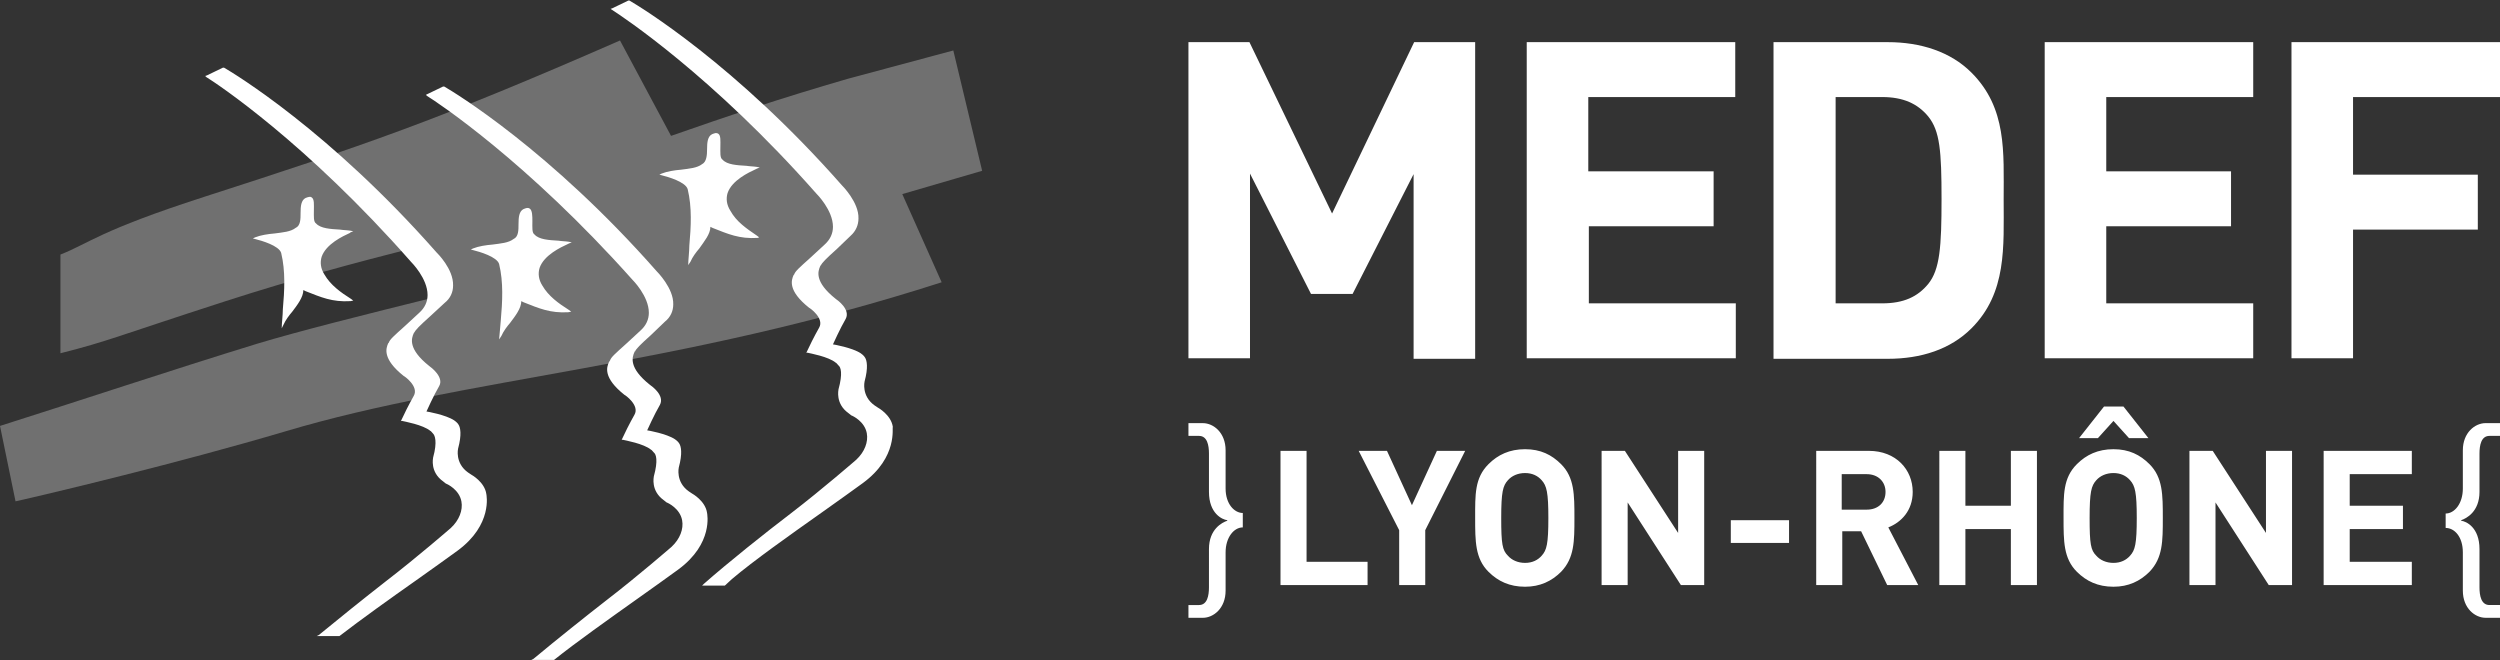 <?xml version="1.0" encoding="UTF-8"?> <svg xmlns="http://www.w3.org/2000/svg" version="1.1" id="Calque_1" x="0" y="0" viewBox="0 0 450.8 119.1" xml:space="preserve"><rect x="0" y="0" width="450.8" height="119.1" fill="#333333" stroke="none"/><style>.st1{fill:#fff}</style><path d="M177.1 30.8l-5.2-21.7-19 5.1c-12.1 3.5-22.2 6.9-31.9 10.3l-9.2-17.2C78.2 22 65.6 26.2 36.8 35.5 17.9 41.6 16 43.9 10.9 45.9v17.8c8.7-2.2 10-3 29.8-9.4 12.7-4.1 23.7-7 33.9-9.6 0 0 .1.1.1.1 1.5 1.9 2.5 2.6 3.6 4.3.9 1.4 1 3.2.9 4.3-13.7 3.4-25.3 6.3-32.9 8.6C31 66.7 13.3 72.6 0 76.8l2.8 13.6c6.3-1.4 29.7-7 48.6-12.6C84.2 68 122 66.3 169.8 50.9L162.7 35l14.4-4.2z" opacity=".3" fill="#fff"></path><path class="st1" d="M102.5 56.3c-3.3.2-5.3-.7-8.1-1.8l-.4-.2c0 1.3-1.1 2.7-2 3.9-.6.7-1.2 1.5-1.6 2.4l-.4.6c.1-.9.2-2.4.3-3.4.3-3.4.5-6.9-.3-10.2-.4-1.3-3.5-2.2-4.7-2.5l-.4-.1.4-.2c1-.4 2.3-.6 3.5-.7 1.5-.2 2.9-.3 3.8-1 .9-.4.9-1.6.9-2.7 0-1.2.1-2.3.9-2.7.5-.2.8-.3 1.1-.1.5.3.5 1.4.5 2.3 0 1.1-.1 2.1.4 2.4.8.9 2.6 1 4.3 1.1.6.1 1.3.1 1.9.2l.5.1-.5.2-.2.1c-1.3.6-4.3 2-5.1 4.3-.3 1-.2 2.1.5 3.2 1.1 1.9 2.9 3.2 4.8 4.4l.4.3-.5.1zm-39.3-2c-3.3.2-5.3-.7-8.1-1.8l-.4-.2c0 1.3-1.1 2.7-2 3.9-.6.7-1.2 1.5-1.6 2.4l-.3.6c0-.9.2-2.4.2-3.4.3-3.4.5-6.9-.3-10.2-.4-1.3-3.5-2.2-4.7-2.5l-.4-.1.4-.2c1-.4 2.3-.6 3.5-.7 1.5-.2 2.9-.3 3.8-1 .9-.4.9-1.6.9-2.7 0-1.2.1-2.3.9-2.7.5-.2.9-.3 1.1-.1.5.3.4 1.3.4 2.3 0 1.1-.1 2.1.4 2.4.8.9 2.6 1 4.3 1.1.6.1 1.3.1 1.9.2l.5.1-.5.2-.1.1c-1.3.6-4.3 2-5.1 4.3-.3 1-.2 2.1.5 3.2 1.1 1.9 2.9 3.2 4.8 4.4l.4.3-.5.1zm73.4-11.4c-3.3.2-5.3-.7-8.1-1.8l-.4-.2c0 1.3-1.1 2.6-2 3.9-.6.7-1.2 1.5-1.6 2.4l-.4.6c0-.9.2-2.5.2-3.5.3-3.4.5-6.9-.3-10.2-.4-1.3-3.5-2.2-4.7-2.5l-.4-.1.4-.2c1-.4 2.3-.6 3.5-.7 1.5-.2 2.9-.3 3.8-1 .8-.4.9-1.6.9-2.7 0-1.2.1-2.3.9-2.7.5-.2.8-.3 1.1-.1.5.3.4 1.3.4 2.3 0 1.1-.1 2.1.4 2.4.8.9 2.6 1 4.3 1.1.6.1 1.3.1 1.9.2l.5.1-.5.2-.2.1c-1.3.6-4.3 2-5.1 4.3-.3 1-.2 2.1.5 3.2 1.1 2 2.9 3.2 4.8 4.5l.4.3-.3.1z"></path><path class="st1" d="M155.6 87.1c-1.9 1.4-4.6 3.3-7.4 5.3-5.8 4.1-12.3 8.7-16.2 12-.4.4-.9.8-1.3 1.2h-4.1l.3-.3c4.3-3.8 11.2-9.3 15.8-12.8 5.6-4.3 11.7-9.6 11.7-9.6 1.5-1.4 2.2-3.2 1.9-4.8-.4-2.1-2.5-3.1-2.8-3.2 0 0-.5-.4-.5-.4-2.4-1.7-1.8-4.2-1.8-4.3.8-2.9.4-4 0-4.3-.2-.2-.4-.5-.5-.5-1.3-1.1-4.7-1.7-5.1-1.8h-.2l.1-.2c.3-.7 1.4-2.9 2.2-4.3 1-1.7-1.7-3.6-1.8-3.6-3.9-3.1-3.2-5-2.8-5.9l.1-.1c.2-.6.9-1.2 2.9-3l2.6-2.4c1-.9 1.5-2 1.5-3.2 0-3-2.9-5.9-3-6-18.8-21.3-35.1-32-36.8-33.1l-.3-.2.3-.1 2.9-1.4h.2c1.9 1.1 19.1 11.5 38.3 33.3.1.1 3.1 3.1 3 6 0 1.2-.5 2.3-1.4 3.1 0 0-2.5 2.4-2.5 2.4-2 1.8-2.7 2.5-2.9 3v-.1s0 0-.1.2c-.4.9-1.1 2.8 2.8 5.9.3.2 2.7 1.9 1.8 3.6-1 1.7-2.3 4.6-2.3 4.6.1 0 3.5.6 5 1.6 0 0 .6.4.8.8.3.5.6 1.7-.1 4.3 0 0-.6 2.6 1.8 4.3 0 0 0 0 .6.4 0 0 2.4 1.3 2.7 3.5-.2 0 1 5.4-5.4 10.1zm-98.1 27.4c3.4-2.8 8-6.5 12.1-9.7 5.6-4.3 11.7-9.6 11.7-9.6 1.5-1.4 2.2-3.2 1.9-4.8-.4-2.1-2.5-3.1-2.8-3.2 0 0-.5-.4-.5-.4-2.4-1.7-1.8-4.2-1.8-4.3.8-2.9.3-4 0-4.3-.2-.2-.4-.5-.5-.5-1.3-1.1-4.7-1.7-5.1-1.8h-.2l.1-.2c.3-.7 1.4-2.9 2.2-4.3 1-1.7-1.7-3.6-1.8-3.6-3.9-3.1-3.2-5-2.8-5.9l.1-.1c.2-.6.9-1.2 2.9-3 0 0 2.6-2.4 2.6-2.4 1-.9 1.5-2 1.5-3.2 0-3-2.9-5.9-3-6C55.2 25.7 39 15 37.2 13.9l-.2-.2.3-.1 2.9-1.4h.2c1.9 1.1 19.1 11.5 38.3 33.3.1.1 3.1 3 3 6 0 1.2-.5 2.3-1.5 3.1L77.6 57c-2 1.8-2.7 2.5-2.9 3v-.1s0 0-.1.2c-.4.9-1.1 2.8 2.8 5.9.3.2 2.7 2 1.8 3.6-1 1.7-2.3 4.6-2.3 4.6.1 0 3.5.6 5 1.6 0 0 .6.4.8.8.3.5.6 1.7-.1 4.3 0 0-.6 2.6 1.8 4.3 0 0 0 0 .6.4 0 0 2.4 1.3 2.7 3.5 0 .1 1.2 5.5-5.2 10.2-1.9 1.4-4.6 3.3-7.4 5.3-4.7 3.3-10 7.1-13.9 10.1h-4.1l.4-.2z"></path><path class="st1" d="M96.2 118.8c4.2-3.5 9.6-7.8 13.2-10.6 5.6-4.3 11.7-9.6 11.7-9.6 1.5-1.4 2.2-3.2 1.9-4.8-.4-2.1-2.5-3.1-2.8-3.2 0 0-.5-.4-.5-.4-2.4-1.7-1.8-4.2-1.8-4.3.8-2.9.4-4 0-4.3-.2-.2-.4-.5-.5-.5-1.3-1.1-4.7-1.7-5.1-1.8h-.2l.1-.2c.3-.7 1.4-2.9 2.2-4.3 1-1.7-1.7-3.6-1.8-3.6-3.9-3.1-3.2-5-2.8-5.9l.2-.3c.2-.6.9-1.2 2.9-3l2.6-2.4c1-.9 1.5-2 1.5-3.2 0-3-2.9-5.9-3-6-19-21.3-35.2-32-37-33.1l-.2-.2.2-.1 2.9-1.4h.2c1.9 1.1 19.1 11.5 38.3 33.3.1.1 3.1 3.1 3 6 0 1.2-.5 2.3-1.5 3.1l-2.5 2.4c-2 1.8-2.7 2.5-2.9 3v-.1s0 0-.1.2c-.4.9-1.1 2.8 2.8 5.9.3.2 2.7 1.9 1.8 3.6-1 1.7-2.3 4.6-2.3 4.6.1 0 3.5.6 5 1.6 0 0 .6.4.8.8.3.5.6 1.7-.1 4.3 0 0-.6 2.6 1.8 4.3 0 0 0 0 .6.4 0 0 2.4 1.3 2.7 3.5 0 .1 1.2 5.5-5.2 10.2-1.9 1.4-4.6 3.3-7.4 5.3-5.2 3.7-11 7.8-15 11h-4.1l.4-.2zm158.7-54.1V31.4l-11 21.6h-7.5l-11-21.7v33.3h-11.1v-57h11l14.9 30.9L255 7.6h11v57.1h-11.1zm20.4 0V7.6h37.6v9.9h-26.5v13.4H309v9.9h-22.5v13.9H313v9.9h-37.7zm80.2-5.5c-3.8 3.8-9.1 5.5-15.1 5.5h-20.6V7.6h20.6c5.9 0 11.3 1.7 15.1 5.5 6.4 6.4 5.8 14.3 5.8 22.9 0 8.5.6 16.8-5.8 23.2zM347.7 21c-1.9-2.3-4.5-3.5-8.3-3.5H331v37.2h8.4c3.9 0 6.4-1.2 8.3-3.5 2.1-2.6 2.4-6.7 2.4-15.3 0-8.7-.3-12.3-2.4-14.9zm21 43.7V7.6h37.6v9.9h-26.5v13.4h22.5v9.9h-22.5v13.9h26.5v9.9h-37.6zm55.6-47.2v14h22.5v9.9h-22.5v23.2h-11.1v-57h37.6v9.9h-26.5zm-193.4 88V81.3h4.7v20h11v4.2h-15.7zm26.1-9.9v9.9h-4.7v-9.9L245 81.3h5.1l4.5 9.8 4.5-9.8h5.1L257 95.6zm24.5 7.5c-1.7 1.7-3.8 2.7-6.5 2.7-2.8 0-4.9-1-6.6-2.7-2.4-2.4-2.4-5.5-2.4-9.7 0-4.2-.1-7.2 2.4-9.7 1.7-1.7 3.8-2.7 6.6-2.7s4.8 1 6.5 2.7c2.4 2.4 2.4 5.5 2.4 9.7 0 4.2 0 7.2-2.4 9.7zM278 86.6c-.7-.8-1.7-1.3-3-1.3s-2.4.5-3.1 1.3c-.9 1-1.2 2.1-1.2 6.8 0 4.7.2 5.8 1.2 6.8.7.8 1.8 1.3 3.1 1.3s2.3-.5 3-1.3c.9-1 1.2-2.1 1.2-6.8 0-4.6-.3-5.8-1.2-6.8zm25.1 18.9l-9.6-14.9v14.9h-4.7V81.3h4.2l9.6 14.8V81.3h4.7v24.2h-4.2zm9-7.6v-4.1h10.5v4.1h-10.5zm28.2 7.6l-4.7-9.7h-3.4v9.7h-4.7V81.3h9.5c4.9 0 7.9 3.4 7.9 7.4 0 3.4-2.1 5.5-4.4 6.4l5.4 10.4h-5.6zm-3.7-20h-4.5v6.4h4.5c2.1 0 3.4-1.3 3.4-3.2 0-1.8-1.3-3.2-3.4-3.2zm26 20V95.4h-8.2v10.1h-4.7V81.3h4.7v9.9h8.2v-9.9h4.7v24.2h-4.7zm25-2.4c-1.7 1.7-3.8 2.7-6.5 2.7-2.8 0-4.9-1-6.6-2.7-2.4-2.4-2.4-5.5-2.4-9.7 0-4.2-.1-7.2 2.4-9.7 1.7-1.7 3.8-2.7 6.6-2.7s4.8 1 6.5 2.7c2.4 2.4 2.4 5.5 2.4 9.7 0 4.2 0 7.2-2.4 9.7zM383.9 79l-2.8-3.1-2.8 3.1h-3.4l4.5-5.7h3.5l4.5 5.7h-3.5zm.2 7.6c-.7-.8-1.7-1.3-3-1.3s-2.4.5-3.1 1.3c-.9 1-1.2 2.1-1.2 6.8 0 4.7.2 5.8 1.2 6.8.7.8 1.8 1.3 3.1 1.3s2.3-.5 3-1.3c.9-1 1.2-2.1 1.2-6.8 0-4.6-.3-5.8-1.2-6.8zm25 18.9l-9.6-14.9v14.9h-4.7V81.3h4.2l9.6 14.8V81.3h4.7v24.2h-4.2zm9.9 0V81.3h15.9v4.2h-11.2v5.7h9.6v4.2h-9.6v5.9h11.2v4.2H419zm-204.7 3.6h1.9c1.5 0 1.8-1.7 1.8-3.2V99c0-3.6 2.4-4.8 3.3-5.1v-.1c-.9-.1-3.3-1.2-3.3-5.1v-6.9c0-1.5-.3-3.2-1.8-3.2h-1.9v-2.3h2.6c1.9 0 4.1 1.7 4.1 4.9v6.9c0 2.8 1.6 4.4 3.1 4.4v2.6c-1.6 0-3.1 1.8-3.1 4.5v6.9c0 3.2-2.2 4.9-4.1 4.9h-2.6v-2.3zm236.5-30.5h-1.9c-1.5 0-1.8 1.7-1.8 3.2v6.9c0 3.6-2.4 4.8-3.3 5.1v.1c.9.1 3.3 1.2 3.3 5.1v6.9c0 1.5.3 3.2 1.8 3.2h1.9v2.3h-2.6c-1.9 0-4.1-1.7-4.1-4.9v-6.9c0-2.8-1.5-4.4-3.1-4.4v-2.6c1.6 0 3.1-1.8 3.1-4.5v-6.9c0-3.2 2.2-4.9 4.1-4.9h2.6v2.3z"></path></svg> 